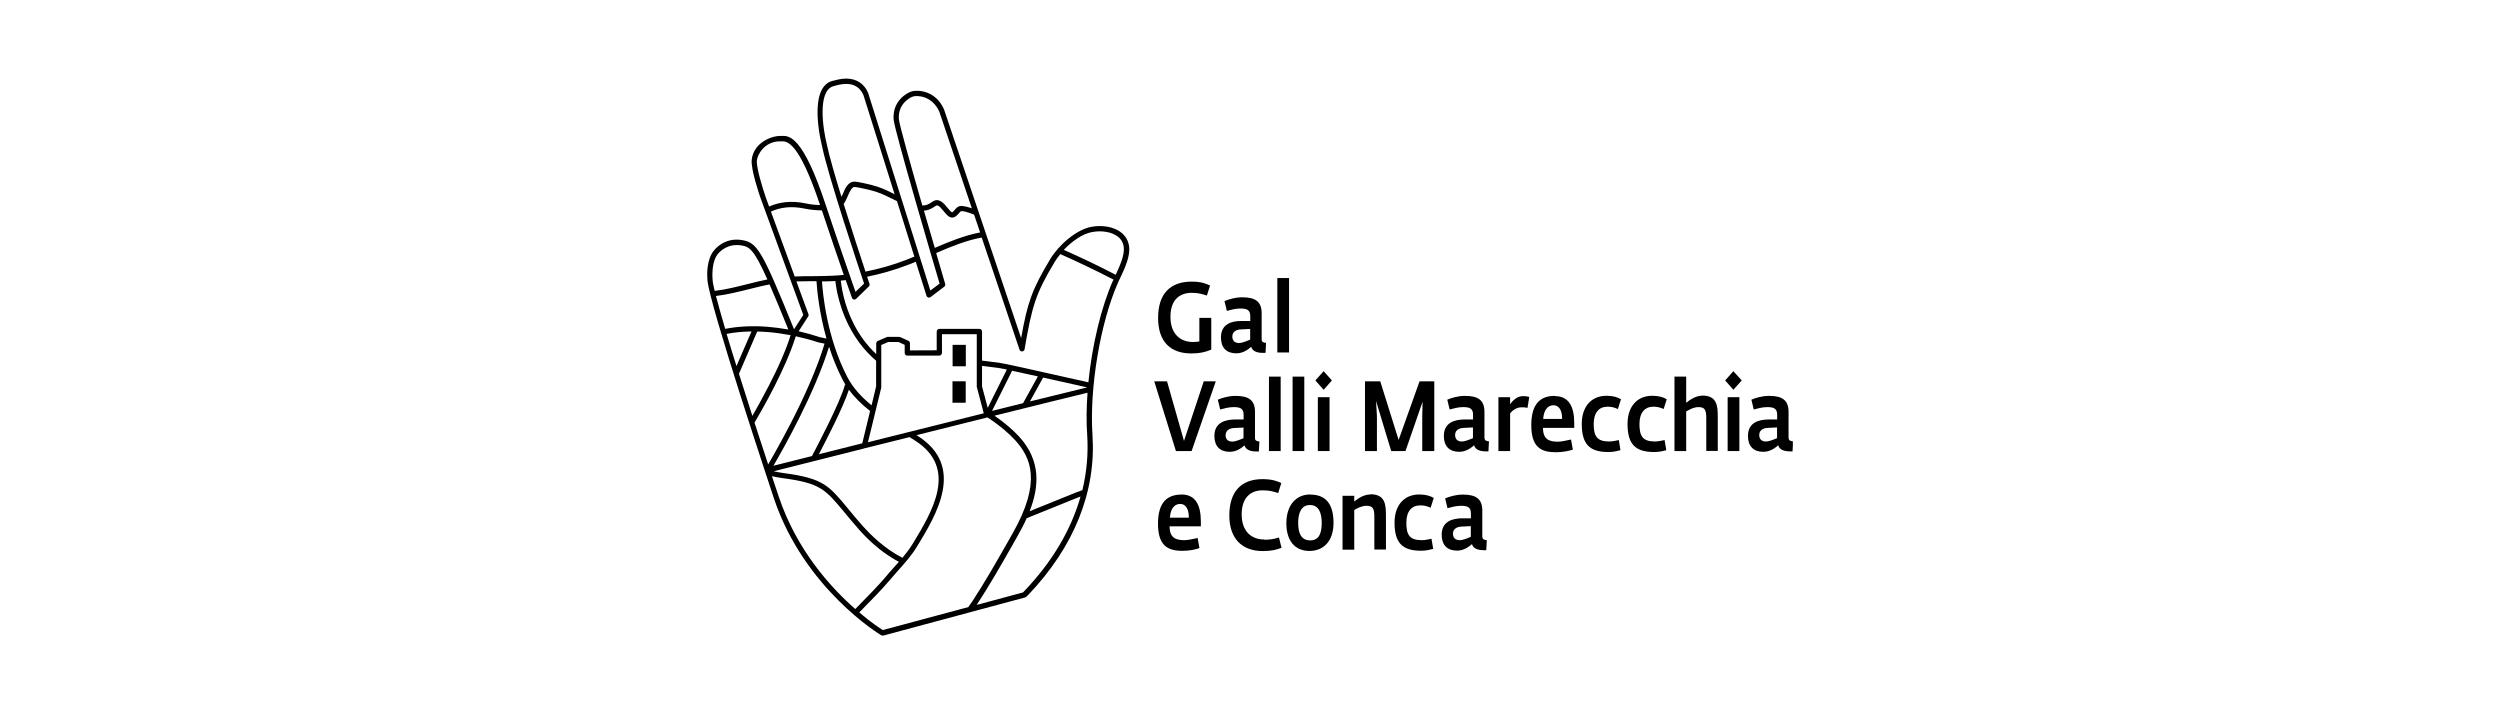 <svg width="350" height="100" viewBox="0 0 350 100" fill="none" xmlns="http://www.w3.org/2000/svg">
<g clip-path="url(#clip0_43_824)">
<path d="M191.836 69.226C190.904 69.226 190.077 69.82 189.595 70.216V69.409H187.956V76.95H189.595V71.404C190.001 71.16 190.633 70.81 191.31 70.81C192.212 70.81 192.408 71.222 192.408 72.364V76.934H194.032V72.151C194.032 70.582 193.897 69.195 191.851 69.195L191.836 69.226Z" fill="black"/>
<path d="M177.023 75.533C175.188 75.533 173.834 74.39 173.834 72.014C173.834 69.637 175.128 68.632 176.782 68.647C177.835 68.647 178.286 68.83 178.948 69.028L179.384 67.626C178.903 67.398 178.151 67.078 176.752 67.078C173.714 67.078 172.105 68.891 172.105 72.166C172.105 75.259 173.744 77.148 176.797 77.148C178.03 77.148 178.767 76.95 179.414 76.691L179.053 75.243C178.467 75.441 177.865 75.563 177.023 75.563V75.533Z" fill="black"/>
<path d="M183.429 69.226C181.444 69.226 180.091 70.719 180.091 73.263C180.091 75.67 181.249 77.132 183.324 77.132C185.264 77.132 186.693 75.792 186.693 73.202C186.693 70.612 185.655 69.241 183.429 69.241V69.226ZM183.429 75.655C182.151 75.655 181.745 74.604 181.745 73.217C181.745 71.922 182.106 70.704 183.399 70.704C184.693 70.704 185.039 71.922 185.039 73.202C185.039 74.573 184.723 75.655 183.414 75.655H183.429Z" fill="black"/>
<path d="M165.398 69.241C163.503 69.241 162.119 70.231 162.119 73.309C162.119 76.386 163.458 77.117 165.563 77.117C166.48 77.117 167.383 76.934 167.924 76.736L167.668 75.32C167.112 75.442 166.315 75.624 165.849 75.624C164.661 75.624 163.743 75.35 163.743 73.689H168.12V73.019C168.12 70.658 167.338 69.226 165.398 69.226V69.241ZM163.788 72.471C163.864 71.222 164.42 70.551 165.232 70.551C166.044 70.551 166.45 71.343 166.435 72.471H163.788Z" fill="black"/>
<path d="M198.754 70.749C199.461 70.749 199.807 70.871 200.288 71.084L200.724 69.713C200.258 69.439 199.657 69.226 198.694 69.226C196.559 69.226 195.235 70.764 195.235 73.156C195.235 75.944 196.273 77.102 198.935 77.102C199.672 77.102 200.108 76.98 200.649 76.843L200.409 75.426C199.972 75.502 199.581 75.624 199.04 75.624C197.31 75.624 196.889 74.832 196.889 73.171C196.889 71.511 197.717 70.764 198.724 70.764L198.754 70.749Z" fill="black"/>
<path d="M207.522 75.152V71.48C207.522 69.866 206.665 69.241 204.815 69.241C203.777 69.241 202.92 69.53 202.318 69.774L202.649 71.145C203.146 71.008 203.883 70.81 204.514 70.81C205.492 70.81 205.928 71.023 205.928 71.892V72.562H204.604C203.371 72.593 201.837 72.973 201.837 74.862C201.837 76.31 202.619 77.087 203.988 77.087C204.965 77.087 205.642 76.538 206.078 76.173C206.229 76.828 206.996 77.026 207.718 77.026H208.078L208.154 75.624C207.808 75.594 207.537 75.517 207.537 75.152H207.522ZM205.928 75.152C205.582 75.274 204.92 75.624 204.349 75.624C203.837 75.624 203.416 75.38 203.416 74.71C203.416 74.085 203.913 73.735 204.68 73.72L205.913 73.659V75.152H205.928Z" fill="black"/>
<path d="M166.826 63.147L170.21 53.382H168.526L165.759 61.73L163.382 53.382H161.593L164.631 63.147H166.826Z" fill="black"/>
<path d="M241.525 53.26L242.668 54.57L243.841 53.26L242.668 51.965L241.525 53.26Z" fill="black"/>
<path d="M250.398 61.334V57.663C250.398 56.048 249.541 55.423 247.691 55.423C246.654 55.423 245.781 55.713 245.195 55.957L245.526 57.328C246.022 57.191 246.759 56.993 247.391 56.993C248.353 56.993 248.804 57.206 248.804 58.074V58.729H247.481C246.248 58.76 244.714 59.141 244.714 61.03C244.714 62.477 245.496 63.254 246.864 63.254C247.842 63.254 248.519 62.706 248.955 62.34C249.105 62.995 249.872 63.193 250.594 63.193H250.955L251.03 61.791C250.684 61.761 250.413 61.685 250.413 61.319L250.398 61.334ZM248.804 61.334C248.458 61.456 247.797 61.807 247.225 61.807C246.714 61.807 246.293 61.563 246.293 60.893C246.293 60.268 246.789 59.918 247.556 59.902L248.789 59.841V61.334H248.804Z" fill="black"/>
<path d="M243.511 55.606H241.871V63.147H243.511V55.606Z" fill="black"/>
<path d="M186.136 55.606H184.497V63.147H186.136V55.606Z" fill="black"/>
<path d="M179.294 52.727H177.654V63.147H179.294V52.727Z" fill="black"/>
<path d="M186.467 53.26L185.309 51.965L184.151 53.26L185.309 54.57L186.467 53.26Z" fill="black"/>
<path d="M182.602 52.727H180.963V63.147H182.602V52.727Z" fill="black"/>
<path d="M174.241 62.355C174.391 63.01 175.158 63.208 175.88 63.208H176.241L176.316 61.807C175.97 61.776 175.699 61.7 175.699 61.334V57.663C175.699 56.048 174.842 55.423 172.992 55.423C171.955 55.423 171.082 55.713 170.496 55.957L170.827 57.328C171.323 57.191 172.06 56.993 172.692 56.993C173.669 56.993 174.105 57.206 174.105 58.074V58.729H172.782C171.549 58.76 170.015 59.141 170.015 61.03C170.015 62.477 170.797 63.254 172.165 63.254C173.128 63.254 173.819 62.706 174.256 62.34L174.241 62.355ZM171.594 60.908C171.594 60.283 172.09 59.933 172.857 59.918L174.09 59.857V61.35C173.744 61.471 173.083 61.822 172.511 61.822C172 61.822 171.579 61.578 171.579 60.908H171.594Z" fill="black"/>
<path d="M211.417 56.612V55.606H209.778V63.147H211.417V57.876C211.718 57.465 212.319 57.023 212.996 57.023C213.372 57.023 213.538 57.023 213.853 57.099L214.094 55.576C213.869 55.5 213.598 55.454 213.222 55.454C212.38 55.454 211.733 56.109 211.417 56.612Z" fill="black"/>
<path d="M207.823 61.334V57.663C207.823 56.048 206.966 55.423 205.116 55.423C204.078 55.423 203.206 55.713 202.619 55.957L202.95 57.328C203.446 57.191 204.183 56.993 204.815 56.993C205.793 56.993 206.229 57.206 206.229 58.074V58.729H204.905C203.672 58.76 202.138 59.141 202.138 61.03C202.138 62.477 202.92 63.254 204.289 63.254C205.251 63.254 205.943 62.706 206.379 62.34C206.529 62.995 207.296 63.193 208.018 63.193H208.379L208.454 61.791C208.109 61.761 207.838 61.685 207.838 61.319L207.823 61.334ZM206.229 61.334C205.883 61.456 205.221 61.807 204.65 61.807C204.138 61.807 203.717 61.563 203.717 60.893C203.717 60.268 204.213 59.918 204.98 59.902L206.214 59.841V61.334H206.229Z" fill="black"/>
<path d="M217.658 55.423C215.763 55.423 214.38 56.414 214.38 59.506C214.38 62.599 215.718 63.315 217.824 63.315C218.741 63.315 219.644 63.132 220.2 62.949L219.944 61.532C219.388 61.654 218.591 61.837 218.125 61.837C216.936 61.837 216.019 61.563 216.019 59.902H220.395V59.247C220.395 56.886 219.613 55.454 217.673 55.454L217.658 55.423ZM216.049 58.653C216.124 57.404 216.681 56.734 217.493 56.734C218.305 56.734 218.711 57.526 218.696 58.653H216.049Z" fill="black"/>
<path d="M195.807 61.593L193.235 53.382H191.099V63.147H192.769V58.242L192.648 56.139L194.769 63.147H196.769L199.16 56.246L199.115 58.242V63.147H200.8V53.382H198.739L195.807 61.593Z" fill="black"/>
<path d="M231.374 56.932C232.081 56.932 232.427 57.053 232.908 57.267L233.344 55.896C232.878 55.621 232.276 55.408 231.314 55.408C229.178 55.408 227.855 56.947 227.855 59.339C227.855 62.127 228.893 63.284 231.57 63.284C232.306 63.284 232.743 63.163 233.284 63.025L233.043 61.609C232.607 61.685 232.216 61.807 231.675 61.807C229.945 61.807 229.524 61.014 229.524 59.354C229.524 57.693 230.366 56.947 231.359 56.947L231.374 56.932Z" fill="black"/>
<path d="M238.307 55.393C237.36 55.393 236.487 56.048 236.066 56.398V52.727H234.427V63.147H236.066V57.602C236.382 57.419 237.104 56.993 237.781 56.993C238.683 56.993 238.879 57.404 238.879 58.547V63.132H240.488V58.333C240.488 56.779 240.367 55.378 238.307 55.378V55.393Z" fill="black"/>
<path d="M224.967 56.932C225.674 56.932 226.02 57.053 226.501 57.267L226.937 55.896C226.471 55.621 225.87 55.408 224.907 55.408C222.772 55.408 221.448 56.947 221.448 59.339C221.448 62.127 222.486 63.284 225.148 63.284C225.885 63.284 226.321 63.163 226.862 63.025L226.637 61.609C226.201 61.685 225.81 61.807 225.268 61.807C223.539 61.807 223.118 61.014 223.118 59.354C223.118 57.693 223.945 56.947 224.952 56.947L224.967 56.932Z" fill="black"/>
<path d="M180.467 38.925H178.827V49.345H180.467V38.925Z" fill="black"/>
<path d="M173.699 44.942C172.466 44.942 170.932 45.338 170.932 47.243C170.932 48.69 171.714 49.467 173.083 49.467C174.06 49.467 174.737 48.918 175.173 48.553C175.323 49.208 176.09 49.406 176.812 49.406H177.173L177.248 48.004C176.902 47.974 176.632 47.898 176.632 47.532V43.861C176.632 42.246 175.775 41.621 173.925 41.621C172.887 41.621 172.03 41.91 171.428 42.154L171.759 43.525C172.255 43.388 172.992 43.19 173.624 43.19C174.601 43.19 175.038 43.404 175.038 44.272V44.942H173.714H173.699ZM175.023 47.547C174.677 47.669 174.015 48.02 173.459 48.02C172.947 48.02 172.526 47.776 172.526 47.105C172.526 46.481 173.022 46.13 173.789 46.115L175.023 46.054V47.547Z" fill="black"/>
<path d="M166.811 49.482C167.924 49.482 168.691 49.315 169.578 48.949V44.5H167.909V47.806C167.668 47.837 167.398 47.882 167.022 47.882C165.292 47.882 163.864 46.801 163.864 44.363C163.864 41.926 165.187 40.996 166.841 40.996C167.864 40.996 168.285 41.179 168.962 41.377L169.413 39.976C168.857 39.717 168.195 39.427 166.841 39.427C163.803 39.427 162.134 41.149 162.134 44.516C162.134 47.882 163.909 49.482 166.781 49.482H166.811Z" fill="black"/>
<path d="M135.214 48.279H133.364V51.28H135.214V48.279Z" fill="black"/>
<path d="M135.199 53.382H133.349V56.383H135.199V53.382Z" fill="black"/>
<path d="M156.9 32.496C155.923 31.765 154.359 31.475 152.825 31.749C150.674 32.13 148.193 34.339 147.035 36.274C144.478 40.524 143.846 42.352 142.959 47.334L132.191 15.403C132.191 15.403 132.191 15.387 132.191 15.372C130.958 12.523 128.326 12.6 127.679 12.782C126.958 12.98 124.912 14.138 125.108 16.743C125.228 18.267 130.792 37.188 131.544 39.702L130.251 40.677L121.558 13.072C121.558 13.072 121.558 13.057 121.558 13.041C120.987 11.701 119.904 11 118.445 11C117.724 11 116.851 11.244 116.52 11.335H116.49C113.061 12.356 114.986 20.049 115.062 20.354C115.904 24.574 120.325 37.752 120.972 39.702L119.769 40.859C119.182 39.184 117.333 33.897 115.603 28.702C112.37 18.907 110.445 18.983 109.407 19.029C109.362 19.029 109.317 19.029 109.272 19.029C109.257 19.029 109.241 19.029 109.226 19.029C107.948 19.029 105.527 19.988 105.241 22.35C105.091 23.675 106.309 27.24 106.444 27.636L112.46 44.089L111.166 46.1C106.61 34.872 106.008 33.913 103.752 33.593C101.406 33.257 100.083 34.888 99.932 35.101C99.767 35.284 98.819 36.457 99.045 39.245C99.331 42.703 107.978 68.632 108.339 69.744C112.58 82.449 123.258 88.878 123.378 88.939C123.438 88.969 123.499 88.985 123.559 88.985C123.589 88.985 123.619 88.985 123.649 88.985L143.531 83.638C143.531 83.638 143.651 83.577 143.711 83.531C143.771 83.47 143.846 83.394 143.952 83.287C150.373 76.569 153.486 68.814 152.945 60.862C152.509 54.327 154.043 45.156 156.524 39.565C156.615 39.336 156.735 39.107 156.855 38.864C157.472 37.538 158.254 35.878 158.073 34.491C157.968 33.684 157.562 32.998 156.915 32.511L156.9 32.496ZM125.845 16.682C125.679 14.55 127.394 13.62 127.875 13.498C128.356 13.361 130.492 13.346 131.514 15.662L136.056 29.159C135.274 28.9 134.673 28.779 134.357 28.855C134.041 28.931 133.83 29.175 133.65 29.403C133.53 29.54 133.379 29.708 133.289 29.723C133.169 29.723 132.838 29.312 132.657 29.098C132.176 28.504 131.439 27.59 130.537 28.245C129.95 28.672 129.484 28.794 129.123 28.763C127.439 22.898 125.905 17.429 125.845 16.698V16.682ZM129.334 29.494C129.8 29.479 130.341 29.297 130.973 28.84C131.259 28.641 131.484 28.794 132.101 29.555C132.507 30.058 132.883 30.515 133.394 30.454C133.77 30.409 134.011 30.119 134.221 29.875C134.327 29.753 134.462 29.586 134.552 29.571C134.808 29.51 135.47 29.693 136.372 30.043L137.214 32.541C135.064 32.953 132.943 33.806 130.868 34.705C130.371 33.029 129.86 31.247 129.349 29.494H129.334ZM117.814 27.59C116.881 24.559 116.069 21.74 115.753 20.202C115.242 18.175 114.385 12.737 116.671 12.066H116.701C116.972 11.975 117.814 11.746 118.445 11.746C119.618 11.746 120.416 12.264 120.882 13.316L125.243 27.194C125.153 27.148 125.048 27.103 124.942 27.042C124.115 26.631 123.258 26.204 121.919 25.869C121.904 25.869 119.949 25.381 119.528 25.427C118.701 25.503 118.325 26.372 117.994 27.148C117.934 27.301 117.874 27.438 117.799 27.575L117.814 27.59ZM118.115 28.55C118.34 28.23 118.506 27.849 118.686 27.453C118.957 26.844 119.227 26.204 119.618 26.173C119.844 26.173 121.167 26.448 121.784 26.6C123.032 26.905 123.829 27.301 124.657 27.712C124.957 27.864 125.258 28.002 125.574 28.154L128.01 35.923C127.619 36.076 127.228 36.243 126.837 36.396C124.972 37.112 123.077 37.645 121.167 38.026C120.476 35.923 119.242 32.176 118.115 28.565V28.55ZM107.136 27.407C106.775 26.356 105.858 23.431 105.963 22.456C106.068 21.527 107.121 19.79 109.181 19.79C109.196 19.79 109.211 19.79 109.241 19.79C109.302 19.79 109.362 19.79 109.422 19.79C110.129 19.76 111.798 19.699 114.806 28.702C114.114 28.702 113.422 28.611 112.866 28.489C110.67 28.017 108.986 28.337 107.677 28.916L107.121 27.392L107.136 27.407ZM107.948 29.616C109.151 29.068 110.685 28.779 112.731 29.22C113.377 29.357 114.234 29.449 115.062 29.449C116.175 32.8 117.317 36.137 118.13 38.483C117.573 38.544 117.017 38.59 116.475 38.605C115.543 38.65 114.595 38.65 113.663 38.666C112.866 38.666 112.069 38.666 111.257 38.711L107.933 29.632L107.948 29.616ZM123.393 48.294L124.341 47.882H125.8L126.657 48.279V49.421C126.657 49.513 126.702 49.619 126.762 49.68C126.837 49.756 126.927 49.787 127.018 49.787H131.514C131.71 49.772 131.875 49.604 131.875 49.391V46.785H136.748V54.174C136.748 54.174 136.778 54.235 136.778 54.266L137.726 57.861L121.513 61.913L123.378 54.266C123.378 54.266 123.378 54.205 123.378 54.174V48.309L123.393 48.294ZM143.23 56.444C141.861 56.794 140.402 57.145 138.884 57.526L141.696 51.904C142.688 52.118 143.967 52.407 145.305 52.697L143.23 56.444ZM146.057 52.864C147.05 53.077 148.057 53.306 149.005 53.519C150.208 53.793 151.336 54.037 152.208 54.235C150.539 54.631 147.711 55.332 144.192 56.2L146.042 52.849L146.057 52.864ZM138.282 57.099L137.485 54.098V51.219C138.207 51.31 138.959 51.402 139.741 51.508C139.906 51.523 140.342 51.615 140.959 51.737L138.282 57.099ZM118.295 53.854C117.648 56.337 114.234 62.782 113.678 63.848C111.798 64.32 109.993 64.777 108.279 65.204C109.723 62.736 114.084 54.997 116.069 48.538C116.55 50.061 117.182 51.63 117.964 53.154C118.084 53.397 118.235 53.641 118.37 53.87H118.28L118.295 53.854ZM118.851 54.555C119.664 55.682 120.671 56.642 121.814 57.541L120.716 62.066C118.656 62.584 116.611 63.102 114.641 63.589C115.603 61.761 118.039 57.053 118.851 54.555ZM121.017 62.751C121.017 62.751 121.062 62.751 121.092 62.751L127.334 61.197C127.589 61.35 127.83 61.502 128.085 61.669C134.221 65.554 130.492 71.663 127.77 76.142C127.349 76.828 126.867 77.468 126.341 78.092C123.799 76.797 121.829 74.802 120.852 73.72C119.979 72.73 119.273 71.892 118.671 71.145C116.009 67.931 115.212 66.956 109.678 66.225C109.196 66.164 108.745 66.072 108.309 65.981C112.129 65.006 116.52 63.909 121.002 62.782L121.017 62.751ZM122.01 56.734C120.611 55.591 119.438 54.342 118.626 52.788C115.753 47.273 115.182 41.042 115.077 39.397H115.182H115.513L116.957 39.351C116.987 39.656 117.047 40.143 117.167 40.737C117.182 40.829 117.212 40.935 117.227 41.042C117.754 43.449 119.107 47.471 122.656 50.503V54.083L122.025 56.734H122.01ZM113.152 44.318C113.212 44.226 113.227 44.089 113.182 43.982L111.497 39.397C112.219 39.382 112.926 39.366 113.633 39.366C113.858 39.366 114.084 39.366 114.31 39.366C114.37 40.418 114.656 43.663 115.708 47.395C115.377 47.334 115.062 47.273 114.731 47.197C114.731 47.197 114.686 47.197 114.656 47.166C113.738 46.862 112.791 46.603 111.813 46.374L113.137 44.318H113.152ZM99.767 39.199C99.556 36.594 100.444 35.634 100.459 35.619C100.459 35.619 100.489 35.588 100.489 35.573C100.534 35.512 101.451 34.309 103.136 34.309C103.301 34.309 103.466 34.309 103.647 34.339C104.895 34.522 105.482 34.766 107.437 39.123C106.474 39.321 105.512 39.549 104.579 39.793C103.045 40.174 101.557 40.555 100.053 40.722C99.887 40.037 99.782 39.519 99.767 39.199ZM100.233 41.438C101.767 41.255 103.271 40.875 104.76 40.509C105.737 40.265 106.745 40.006 107.738 39.823C108.429 41.408 109.287 43.449 110.369 46.13C109.392 45.963 108.414 45.826 107.467 45.75C105.316 45.582 103.331 45.689 101.526 46.039C101 44.241 100.549 42.657 100.233 41.438ZM101.737 46.74C102.835 46.527 103.993 46.42 105.211 46.405L103.106 51.249C102.609 49.68 102.143 48.157 101.722 46.74H101.737ZM103.451 52.331L106.008 46.42C106.474 46.42 106.925 46.45 107.407 46.481C108.474 46.557 109.587 46.725 110.685 46.923C110.354 48.02 109.888 49.193 109.377 50.366C108.835 51.615 108.219 52.864 107.632 54.007C106.73 55.759 105.873 57.297 105.331 58.227C104.715 56.307 104.068 54.296 103.451 52.316V52.331ZM105.632 59.171C106.595 57.541 110.008 51.645 111.407 47.075C112.445 47.303 113.483 47.578 114.46 47.898C114.535 47.928 114.58 47.928 114.61 47.943C114.896 48.004 115.167 48.05 115.438 48.111C115.197 48.918 114.911 49.756 114.595 50.609C113.137 54.555 111.046 58.699 109.452 61.624C108.625 63.163 107.933 64.351 107.542 65.021C107.001 63.361 106.339 61.334 105.632 59.171ZM109.016 69.5C109.016 69.5 108.64 68.373 108.068 66.666C108.55 66.773 109.046 66.865 109.587 66.941C114.821 67.641 115.513 68.479 118.115 71.602C118.731 72.349 119.423 73.187 120.31 74.192C122.04 76.142 123.935 77.65 125.845 78.656C125.604 78.93 125.363 79.204 125.123 79.463C124.717 79.905 124.311 80.377 123.92 80.85C123.062 81.87 121.393 83.592 119.739 85.268C116.31 82.251 111.512 76.995 109.016 69.5ZM135.62 84.978L123.589 88.208C123.198 87.964 121.934 87.141 120.295 85.74C121.95 84.079 123.604 82.358 124.476 81.322C124.867 80.865 125.273 80.408 125.664 79.951C126.627 78.884 127.619 77.772 128.386 76.508C131.108 72.044 135.214 65.295 128.461 61.014C128.416 60.984 128.371 60.953 128.311 60.923L138.237 58.44C138.237 58.44 138.237 58.44 138.252 58.44C140.102 59.659 141.32 60.755 142.132 61.639C144.283 64.016 145.922 67.428 141.711 74.771L141.049 75.944C139.485 78.686 137.876 81.52 136.116 84.201C135.981 84.399 135.801 84.658 135.59 84.948L135.62 84.978ZM143.395 82.754C143.395 82.754 143.275 82.876 143.23 82.937L136.733 84.689C136.733 84.689 136.748 84.658 136.763 84.643C138.538 81.931 140.162 79.098 141.726 76.34L142.388 75.167C142.869 74.314 143.335 73.446 143.741 72.547L150.223 69.927C150.584 69.79 150.93 69.652 151.276 69.515C149.952 74.192 147.305 78.671 143.395 82.754ZM151.501 68.632C150.99 68.814 150.464 69.013 149.952 69.226L144.147 71.572C145.486 68.144 145.756 64.518 142.703 61.152C141.801 60.161 140.628 59.171 139.229 58.196C145.019 56.749 149.802 55.576 152.253 54.982C152.103 57.053 152.073 59.065 152.208 60.893C152.374 63.498 152.148 66.088 151.531 68.632H151.501ZM155.833 39.245C154.133 43.084 152.885 48.4 152.374 53.519C151.486 53.321 150.373 53.062 149.155 52.803C145.095 51.889 140.493 50.853 139.831 50.777C139.019 50.67 138.237 50.579 137.485 50.487V46.405C137.485 46.313 137.44 46.207 137.365 46.146C137.304 46.069 137.199 46.039 137.109 46.039H131.499C131.304 46.054 131.138 46.222 131.138 46.435V49.04L127.394 49.056V48.05C127.394 47.898 127.303 47.776 127.183 47.715L126.04 47.197C126.04 47.197 125.95 47.166 125.89 47.166H125.002H124.281C124.235 47.166 124.19 47.166 124.145 47.197L122.897 47.73C122.762 47.791 122.671 47.928 122.671 48.081V49.573C119.904 46.984 118.656 43.754 118.115 41.545C117.859 40.509 117.754 39.702 117.708 39.29C117.934 39.275 118.175 39.245 118.4 39.214C118.927 40.722 119.258 41.667 119.273 41.697C119.318 41.819 119.408 41.91 119.528 41.926C119.649 41.956 119.769 41.926 119.859 41.834L121.634 40.113C121.739 40.006 121.769 39.854 121.724 39.717C121.724 39.702 121.604 39.336 121.393 38.742C123.303 38.361 125.198 37.812 127.078 37.096C127.454 36.959 127.83 36.807 128.206 36.639L129.71 41.408C129.74 41.514 129.83 41.606 129.95 41.652C130.071 41.682 130.191 41.667 130.281 41.591L132.191 40.143C132.311 40.052 132.372 39.884 132.326 39.747C131.951 38.483 131.514 37.005 131.063 35.421C133.154 34.522 135.304 33.638 137.44 33.257L142.734 48.949C142.794 49.116 142.944 49.223 143.11 49.193C143.275 49.193 143.41 49.056 143.44 48.888C144.478 42.901 144.944 41.179 147.666 36.655C147.877 36.304 148.148 35.923 148.448 35.573C150.945 36.685 153.441 37.873 155.908 39.153C155.893 39.184 155.878 39.229 155.863 39.26L155.833 39.245ZM156.194 38.468C153.802 37.218 151.366 36.06 148.93 34.979C150.088 33.76 151.577 32.709 152.93 32.48C154.284 32.237 155.622 32.48 156.449 33.09C156.945 33.456 157.246 33.958 157.321 34.568C157.472 35.725 156.765 37.234 156.194 38.483V38.468Z" fill="black"/>
</g>
<defs>
<clipPath id="clip0_43_824">
<rect width="152" height="78" fill="white" transform="translate(99 11)"/>
</clipPath>
</defs>
</svg>
